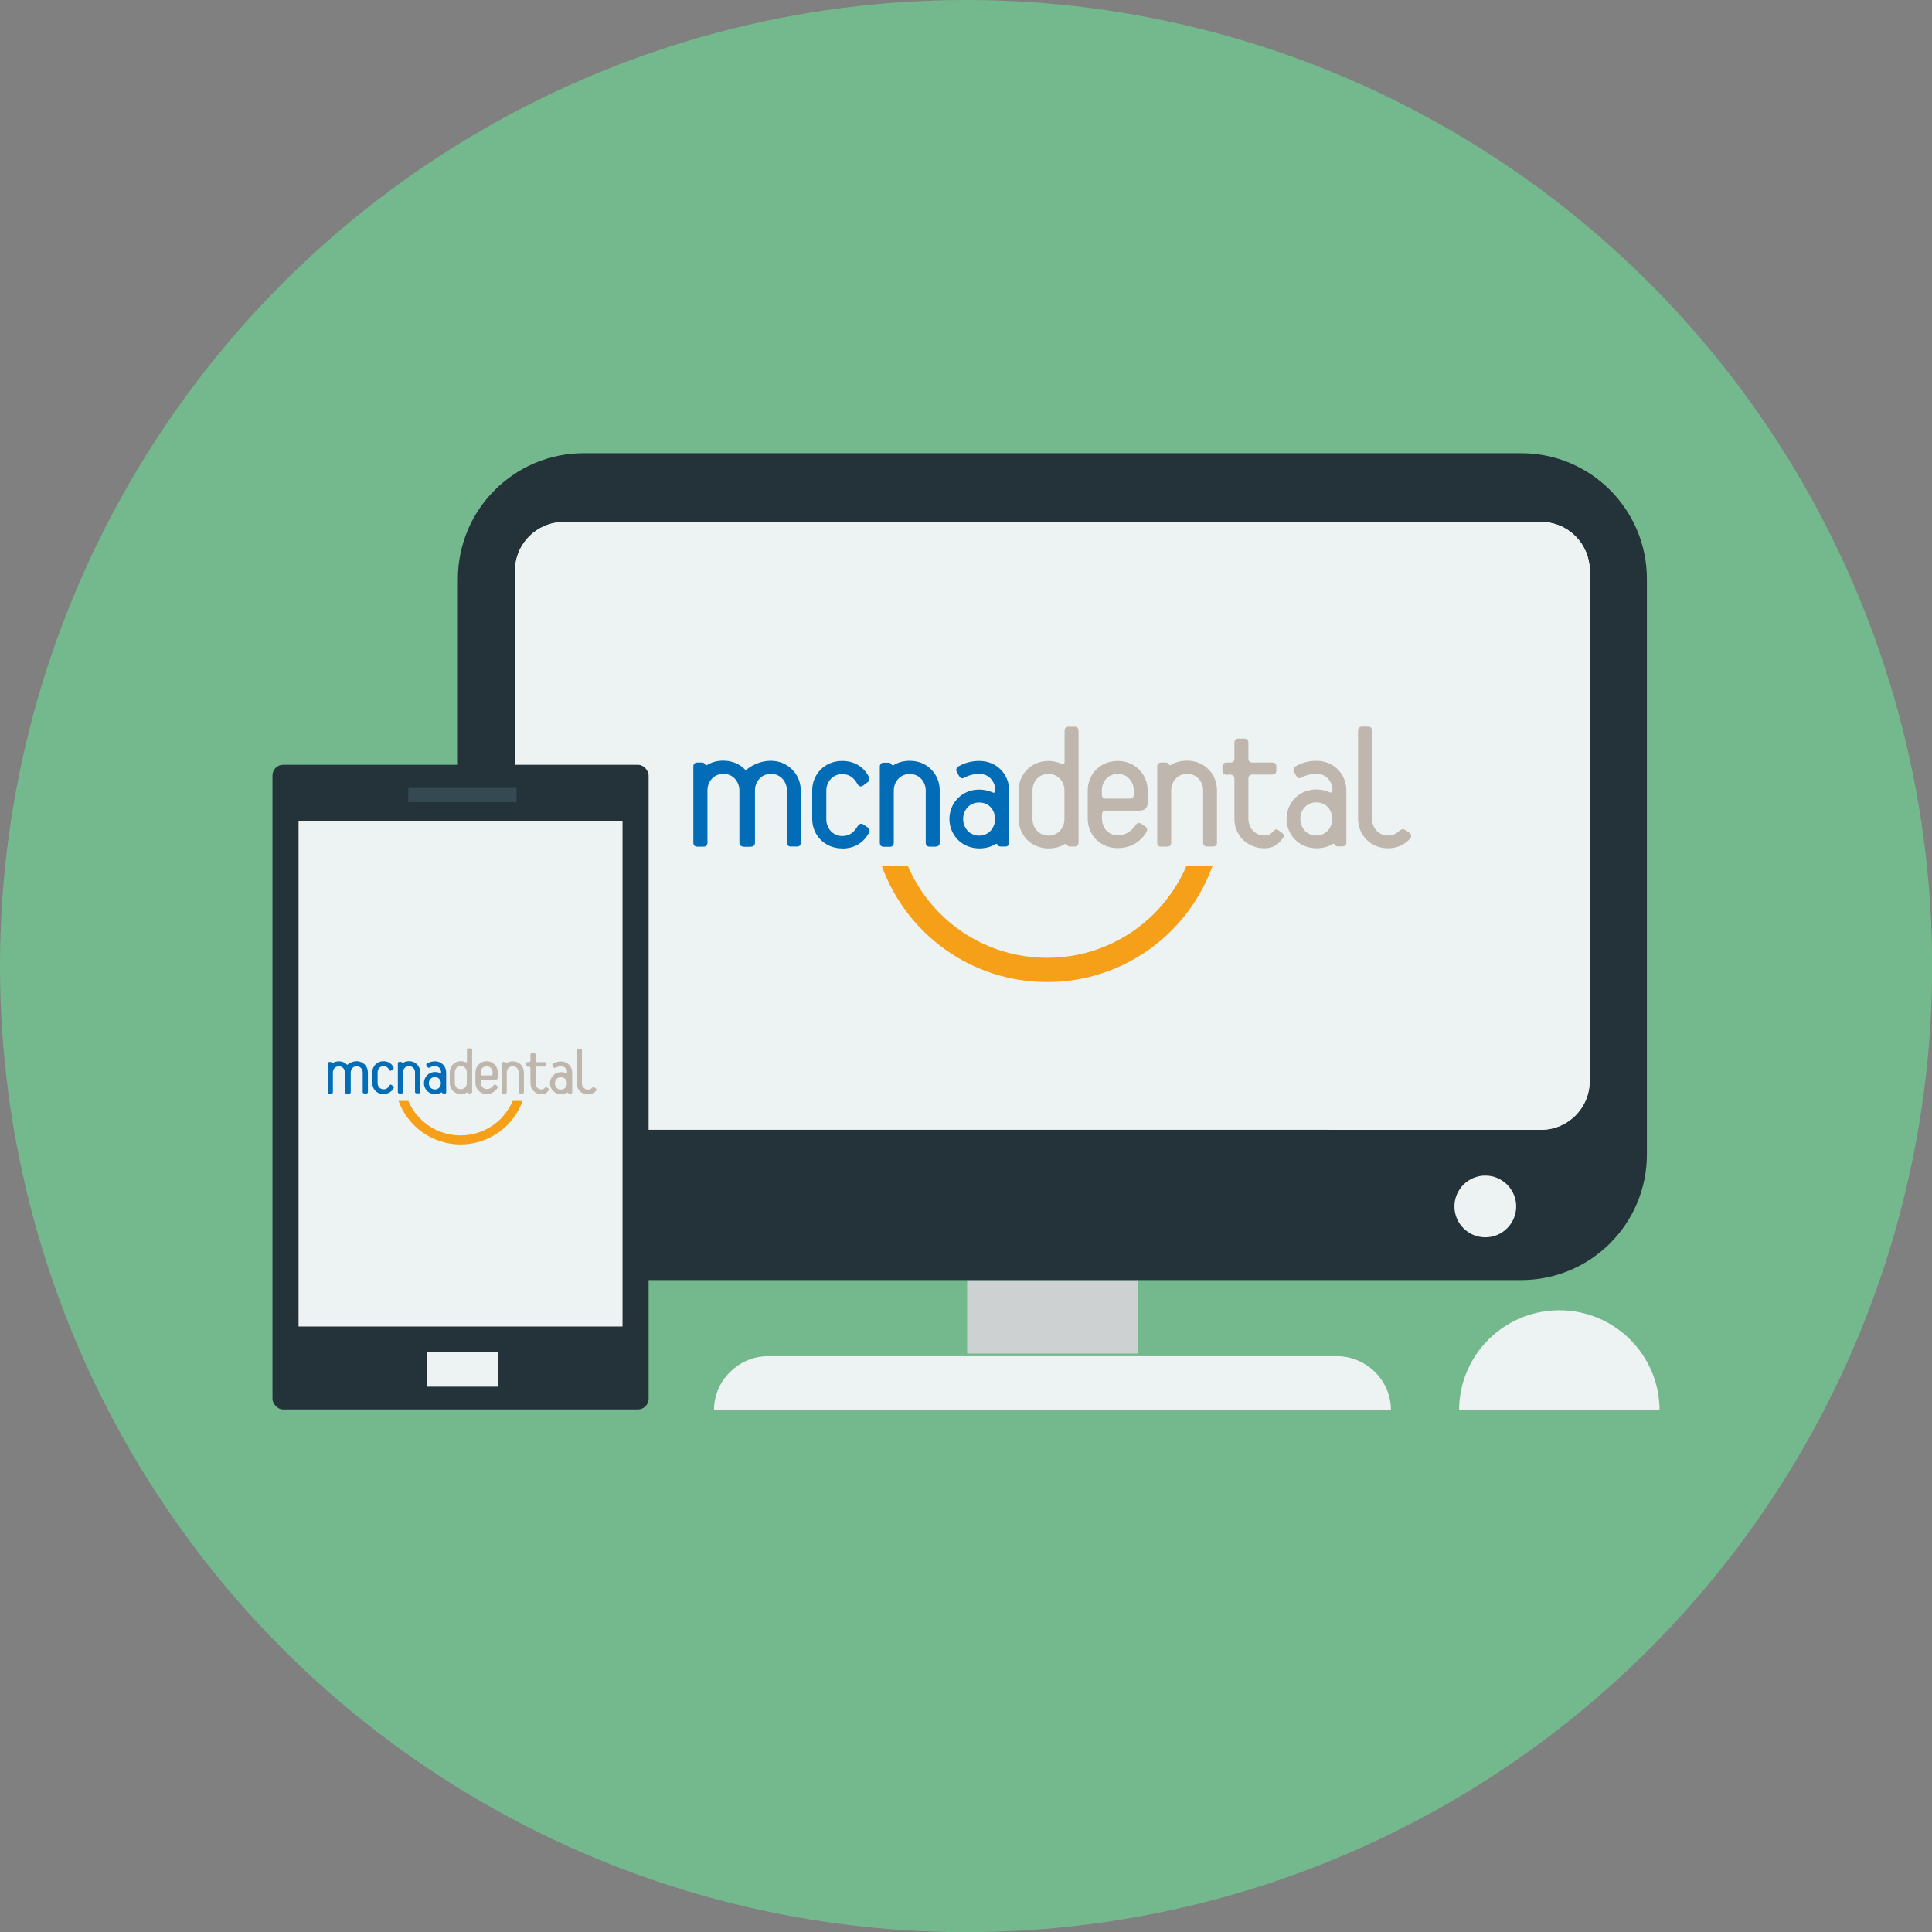<?xml version="1.0" encoding="UTF-8"?><svg id="Layer_2" xmlns="http://www.w3.org/2000/svg" viewBox="0 0 145.15 145.15"><rect x="0" y="0" width="145.15" height="145.15" fill="#808080" stroke="none"/><defs><style>.cls-1{fill:#026cb6;}.cls-2{fill:#f6a01a;}.cls-3{fill:#edf3f3;}.cls-4{fill:#cdd1d1;}.cls-5{fill:#bfb6ad;}.cls-6{fill:#243239;}.cls-7{fill:#344951;}.cls-8{fill:#74b98d;}</style></defs><g id="Layer_1-2"><circle class="cls-8" cx="72.58" cy="72.58" r="72.58"/><rect class="cls-4" x="72.66" y="96.17" width="12.81" height="5.52"/><path class="cls-3" d="m104.49,105.96h-50.85c0-1.12.45-2.14,1.2-2.87.73-.74,1.75-1.2,2.87-1.2h42.71c2.25,0,4.08,1.82,4.08,4.06Z"/><path class="cls-6" d="m123.73,43.5v43.23c0,5.22-4.23,9.44-9.44,9.44H43.85c-5.22,0-9.45-4.23-9.45-9.44v-43.23c0-5.22,4.24-9.45,9.45-9.45h70.44c5.22,0,9.44,4.24,9.44,9.45Z"/><path class="cls-3" d="m119.43,42.87v38.35c0,2.03-1.64,3.66-3.66,3.66H42.36c-2.03,0-3.66-1.64-3.66-3.66v-38.35c0-2.02,1.63-3.65,3.66-3.65h73.41c2.03,0,3.66,1.64,3.66,3.65Z"/><path class="cls-3" d="m119.43,42.88v38.34c0,2.03-1.64,3.66-3.66,3.66h-15.9v-45.67h15.9c2.03,0,3.66,1.64,3.66,3.66Z"/><rect class="cls-3" x="102.79" y="47.29" width="13.65" height="7.58"/><rect class="cls-3" x="102.79" y="58.72" width="13.65" height="5.87"/><rect class="cls-3" x="102.79" y="67.62" width="13.65" height="14.4"/><path class="cls-3" d="m43.33,43.5v41.38h-.98c-2.03,0-3.66-1.64-3.66-3.66v-37.72h4.64Z"/><path class="cls-3" d="m119.43,42.88v1.46H38.69v-1.46c0-2.03,1.64-3.66,3.66-3.66h73.42c2.03,0,3.66,1.64,3.66,3.66Z"/><circle class="cls-3" cx="44.55" cy="41.78" r="1.22"/><path class="cls-3" d="m49.97,41.78c0,.67-.55,1.22-1.22,1.22s-1.22-.55-1.22-1.22.55-1.22,1.22-1.22,1.22.55,1.22,1.22Z"/><circle class="cls-3" cx="52.94" cy="41.78" r="1.22"/><path class="cls-3" d="m113.91,90.64c0,1.28-1.04,2.32-2.32,2.32s-2.32-1.04-2.32-2.32,1.04-2.32,2.32-2.32,2.32,1.04,2.32,2.32Z"/><path class="cls-3" d="m124.68,105.96h-15.06c0-4.15,3.37-7.52,7.53-7.52s7.53,3.37,7.53,7.52Z"/><rect class="cls-6" x="20.47" y="57.46" width="28.26" height="48.43" rx=".8" ry=".8"/><rect class="cls-3" x="22.43" y="61.67" width="24.34" height="37.99"/><rect class="cls-3" x="32.06" y="101.59" width="5.36" height="2.59"/><rect class="cls-7" x="30.67" y="59.2" width="8.14" height="1.06"/><path class="cls-2" d="m38.52,82.71c-.22.5-.53.95-.9,1.34-.77.77-1.84,1.25-3.02,1.25s-2.25-.48-3.02-1.25c-.38-.38-.69-.83-.9-1.34h-.74c.69,1.91,2.52,3.27,4.66,3.27s3.98-1.36,4.66-3.27h-.74Z"/><path class="cls-1" d="m26.19,82.15h-.17c-.07,0-.11-.04-.11-.11v-1.47c0-.23-.16-.46-.45-.46s-.45.23-.45.46v1.48c0,.07-.04.11-.11.11h-.17c-.07,0-.11-.04-.11-.11v-2.15c0-.07.04-.11.11-.11h.13s.07.02.08.05c.02.04.05.04.07.02.09-.06.24-.12.45-.12.51,0,.84.39.84.83v1.48c0,.08-.04.11-.11.11"/><path class="cls-1" d="m27.53,82.15h-.17c-.07,0-.11-.04-.11-.11v-1.47c0-.23-.16-.46-.45-.46s-.45.23-.45.46v1.48c0,.07-.04.11-.11.11h-.17c-.07,0-.11-.04-.11-.11v-1.88c0-.07.35-.44.84-.44s.84.39.84.83v1.48c0,.08-.04.11-.11.11m1.28.05c-.51,0-.84-.39-.84-.83v-.81c0-.44.34-.83.84-.83s.71.35.75.45c.02.05.03.11-.03.15l-.12.09c-.06.04-.11.04-.15-.02-.05-.07-.15-.3-.44-.3s-.45.23-.45.46v.81c0,.23.16.47.45.47s.38-.21.44-.29c.05-.07.1-.08.15-.04l.12.08c.07.05.08.1.05.15-.06.1-.25.45-.76.45m2.64-.05h-.17c-.07,0-.11-.04-.11-.11v-1.47c0-.23-.16-.46-.45-.46s-.45.23-.45.46v1.48c0,.07-.04.11-.11.11h-.17c-.07,0-.11-.04-.11-.11v-2.15c0-.07.04-.11.11-.11h.13s.07.02.08.05c.02.04.05.04.07.02.09-.06.24-.12.45-.12.51,0,.84.39.84.83v1.48c0,.08-.04.11-.11.11m1.96,0h-.13s-.07-.02-.08-.05c-.02-.04-.05-.04-.07-.02-.09.06-.24.12-.45.12-.51,0-.84-.39-.84-.83s.34-.83.84-.83c.13,0,.27.03.38.08.04.02.07,0,.07-.06,0-.23-.16-.46-.45-.46-.18,0-.32.05-.43.11-.07.04-.11,0-.15-.05l-.07-.12c-.04-.07,0-.13.06-.15.16-.09.35-.15.58-.15.51,0,.84.39.84.83v1.48c0,.07-.04.11-.11.11m-.74-1.24c-.29,0-.45.23-.45.46s.16.47.45.47.45-.23.45-.47-.16-.46-.45-.46"/><path class="cls-5" d="m35.36,82.15h-.13s-.07-.02-.08-.05c-.02-.04-.05-.04-.07-.02-.09.06-.24.12-.45.12-.51,0-.84-.39-.84-.83v-.81c0-.44.34-.83.84-.83.12,0,.25.03.37.08.05.02.08,0,.08-.05v-.89c0-.07.04-.11.11-.11h.17c.07,0,.11.04.11.11v3.16c0,.08-.05.11-.12.11m-.28-1.58c0-.23-.16-.46-.45-.46s-.45.23-.45.46v.81c0,.23.16.46.45.46s.45-.23.45-.46v-.81Zm2.13.57h-.96c-.07,0-.11.04-.11.11v.12c0,.23.16.46.45.46.27,0,.43-.18.51-.3.04-.05.1-.06.15-.02l.11.08c.06.05.05.12.02.16-.12.2-.38.45-.81.45-.51,0-.84-.39-.84-.83v-.8c0-.44.34-.83.84-.83s.84.39.84.83v.35c0,.14-.08.23-.22.23m-.17-.57c0-.23-.16-.46-.45-.46s-.45.23-.45.46v.12c0,.07.04.11.11.11h.68c.07,0,.11-.04.11-.11v-.12Zm2.24,1.58h-.17c-.07,0-.11-.04-.11-.11v-1.47c0-.23-.16-.46-.45-.46s-.45.23-.45.46v1.48c0,.07-.04.11-.11.11h-.17c-.07,0-.11-.04-.11-.11v-2.15c0-.07.04-.11.11-.11h.13s.07.02.08.05c.02.04.05.04.07.02.09-.06.24-.12.45-.12.51,0,.84.39.84.83v1.48c0,.08-.04.11-.11.11m1.44.05c-.51,0-.84-.39-.84-.83v-1.13c0-.07-.04-.11-.11-.11h-.11c-.07,0-.11-.04-.11-.11v-.12c0-.07.04-.11.11-.11h.11c.07,0,.11-.04.11-.11v-.45c0-.07.04-.11.11-.11h.17c.07,0,.11.04.11.11v.45c0,.07.04.11.11.11h.56c.07,0,.11.04.11.11v.11c0,.07-.04.11-.11.11h-.56c-.07,0-.11.04-.11.11v1.14c0,.23.16.47.45.47.15,0,.19-.07.26-.13s.07-.07.14-.02l.1.07c.06.04.06.11.02.16-.13.15-.23.28-.52.28m2.2-.05h-.13s-.07-.02-.08-.05c-.02-.04-.05-.04-.07-.02-.09.06-.24.12-.45.12-.51,0-.84-.39-.84-.83s.34-.83.84-.83c.13,0,.27.03.38.08.04.02.07,0,.07-.06,0-.23-.16-.46-.45-.46-.18,0-.32.05-.43.11-.07.04-.11,0-.15-.05l-.07-.12c-.04-.07,0-.13.06-.15.16-.09.35-.15.58-.15.51,0,.84.39.84.83v1.48c0,.07-.04.11-.11.11m-.74-1.24c-.29,0-.45.23-.45.46s.16.47.45.47.45-.23.45-.47-.16-.46-.45-.46m2.03,1.29c-.51,0-.84-.39-.84-.83v-2.49c0-.07.04-.11.11-.11h.17c.07,0,.11.04.11.11v2.49c0,.23.16.47.45.47.15,0,.24-.07.31-.13.07-.06.12-.07.19-.02l.1.07c.06.04.06.11.02.16-.13.15-.34.28-.63.28"/><path class="cls-2" d="m89.13,65.07c-.57,1.34-1.4,2.53-2.41,3.56-2.06,2.06-4.91,3.33-8.05,3.33s-5.99-1.27-8.05-3.33c-1.01-1.01-1.84-2.22-2.41-3.56h-1.96c1.84,5.08,6.7,8.71,12.42,8.71s10.59-3.63,12.42-8.71h-1.96Z"/><path class="cls-1" d="m56.3,63.6h-.45c-.19,0-.3-.11-.3-.3v-3.92c0-.61-.44-1.24-1.2-1.24s-1.2.62-1.2,1.24v3.93c0,.19-.11.3-.3.3h-.46c-.19,0-.3-.11-.3-.3v-5.72c0-.19.11-.3.3-.3h.35c.11,0,.17.05.22.12.05.1.14.1.19.05.25-.15.64-.31,1.19-.31,1.35,0,2.25,1.04,2.25,2.21v3.93c.01.2-.1.3-.29.3"/><path class="cls-1" d="m59.87,63.6h-.45c-.19,0-.3-.11-.3-.3v-3.92c0-.61-.44-1.24-1.2-1.24s-1.2.62-1.2,1.24v3.93c0,.19-.11.3-.3.3h-.46c-.19,0-.3-.11-.3-.3v-4.99c0-.19.94-1.16,2.25-1.16s2.25,1.04,2.25,2.21v3.93c.01.2-.1.3-.29.3m3.4.14c-1.35,0-2.25-1.04-2.25-2.21v-2.15c0-1.17.9-2.21,2.25-2.21s1.89.94,2,1.19c.05.12.09.3-.09.41l-.32.24c-.15.11-.3.1-.41-.06-.12-.19-.41-.79-1.17-.79s-1.2.62-1.2,1.24v2.16c0,.61.44,1.25,1.2,1.25s1.02-.56,1.17-.76c.12-.17.26-.2.41-.11l.31.21c.17.12.2.26.12.41-.15.27-.67,1.19-2.02,1.19m7.03-.14h-.45c-.19,0-.3-.11-.3-.3v-3.92c0-.61-.44-1.24-1.2-1.24s-1.2.62-1.2,1.24v3.93c0,.19-.11.3-.3.3h-.45c-.19,0-.3-.11-.3-.3v-5.72c0-.19.11-.3.3-.3h.35c.11,0,.17.05.22.12.05.1.14.1.19.05.25-.15.64-.31,1.19-.31,1.35,0,2.25,1.04,2.25,2.21v3.93c0,.2-.11.3-.3.3m5.22,0h-.35c-.11,0-.17-.05-.21-.12-.05-.1-.14-.1-.19-.05-.25.15-.64.31-1.19.31-1.35,0-2.25-1.04-2.25-2.21s.9-2.21,2.25-2.21c.35,0,.72.09,1.01.22.11.05.19-.02.19-.16,0-.61-.44-1.24-1.2-1.24-.47,0-.86.14-1.14.29-.17.1-.29.02-.39-.14l-.17-.31c-.1-.17.02-.34.15-.41.44-.25.94-.4,1.54-.4,1.35,0,2.25,1.04,2.25,2.21v3.93c0,.19-.11.29-.3.29m-1.96-3.31c-.76,0-1.2.62-1.2,1.24s.44,1.25,1.2,1.25,1.2-.62,1.2-1.25-.42-1.24-1.2-1.24"/><path class="cls-5" d="m80.72,63.6h-.35c-.11,0-.17-.05-.21-.12-.05-.1-.14-.1-.19-.05-.25.15-.64.31-1.19.31-1.35,0-2.25-1.04-2.25-2.21v-2.15c0-1.17.9-2.21,2.25-2.21.32,0,.66.09.99.21.12.05.21-.01.21-.12v-2.36c0-.19.11-.3.3-.3h.45c.19,0,.3.11.3.3v8.4c-.01.2-.12.3-.31.3m-.75-4.22c0-.61-.44-1.24-1.2-1.24s-1.2.62-1.2,1.24v2.16c0,.61.44,1.24,1.2,1.24s1.2-.62,1.2-1.24v-2.16Zm5.67,1.52h-2.55c-.19,0-.3.11-.3.3v.32c0,.61.44,1.24,1.2,1.24.71,0,1.14-.49,1.36-.81.1-.14.27-.15.41-.05l.3.21c.16.12.14.31.06.42-.32.54-1,1.19-2.15,1.19-1.35,0-2.25-1.04-2.25-2.21v-2.13c0-1.17.9-2.21,2.25-2.21s2.25,1.04,2.25,2.21v.92c.01.37-.21.6-.59.6m-.45-1.52c0-.61-.44-1.24-1.2-1.24s-1.2.62-1.2,1.24v.32c0,.19.11.3.3.3h1.8c.19,0,.3-.11.3-.3v-.32Zm5.96,4.22h-.45c-.19,0-.3-.11-.3-.3v-3.92c0-.61-.44-1.24-1.2-1.24s-1.2.62-1.2,1.24v3.93c0,.19-.11.3-.3.3h-.45c-.19,0-.3-.11-.3-.3v-5.72c0-.19.11-.3.3-.3h.35c.11,0,.17.05.21.12.05.1.14.1.19.05.25-.15.64-.31,1.19-.31,1.35,0,2.25,1.04,2.25,2.21v3.93c.01.2-.1.3-.29.3m3.85.14c-1.35,0-2.25-1.04-2.25-2.21v-3.02c0-.19-.11-.3-.3-.3h-.3c-.19,0-.3-.11-.3-.3v-.31c0-.19.11-.3.3-.3h.3c.19,0,.3-.11.3-.3v-1.2c0-.19.11-.3.3-.3h.45c.19,0,.3.11.3.3v1.2c0,.19.11.3.3.3h1.5c.19,0,.3.11.3.3v.3c0,.19-.11.3-.3.3h-1.5c-.19,0-.3.11-.3.3v3.03c0,.61.44,1.25,1.2,1.25.41,0,.51-.17.7-.34s.19-.17.36-.05l.27.19c.15.11.16.3.05.42-.34.4-.62.74-1.39.74m5.87-.14h-.35c-.11,0-.17-.05-.21-.12-.05-.1-.14-.1-.19-.05-.25.15-.64.31-1.19.31-1.35,0-2.25-1.04-2.25-2.21s.9-2.21,2.25-2.21c.35,0,.72.09,1.01.22.11.05.19-.02.19-.16,0-.61-.44-1.24-1.2-1.24-.47,0-.86.14-1.14.29-.17.1-.29.02-.39-.14l-.17-.31c-.1-.17.02-.34.15-.41.44-.25.94-.4,1.54-.4,1.35,0,2.25,1.04,2.25,2.21v3.93c0,.19-.11.29-.3.29m-1.96-3.31c-.76,0-1.2.62-1.2,1.24s.44,1.25,1.2,1.25,1.2-.62,1.2-1.25-.42-1.24-1.2-1.24m5.39,3.45c-1.35,0-2.25-1.04-2.25-2.21v-6.63c0-.19.11-.3.3-.3h.45c.19,0,.3.11.3.3v6.63c0,.61.44,1.25,1.2,1.25.41,0,.64-.17.84-.34.19-.16.32-.17.51-.05l.27.19c.15.11.16.3.05.42-.35.4-.91.74-1.67.74"/></g></svg>